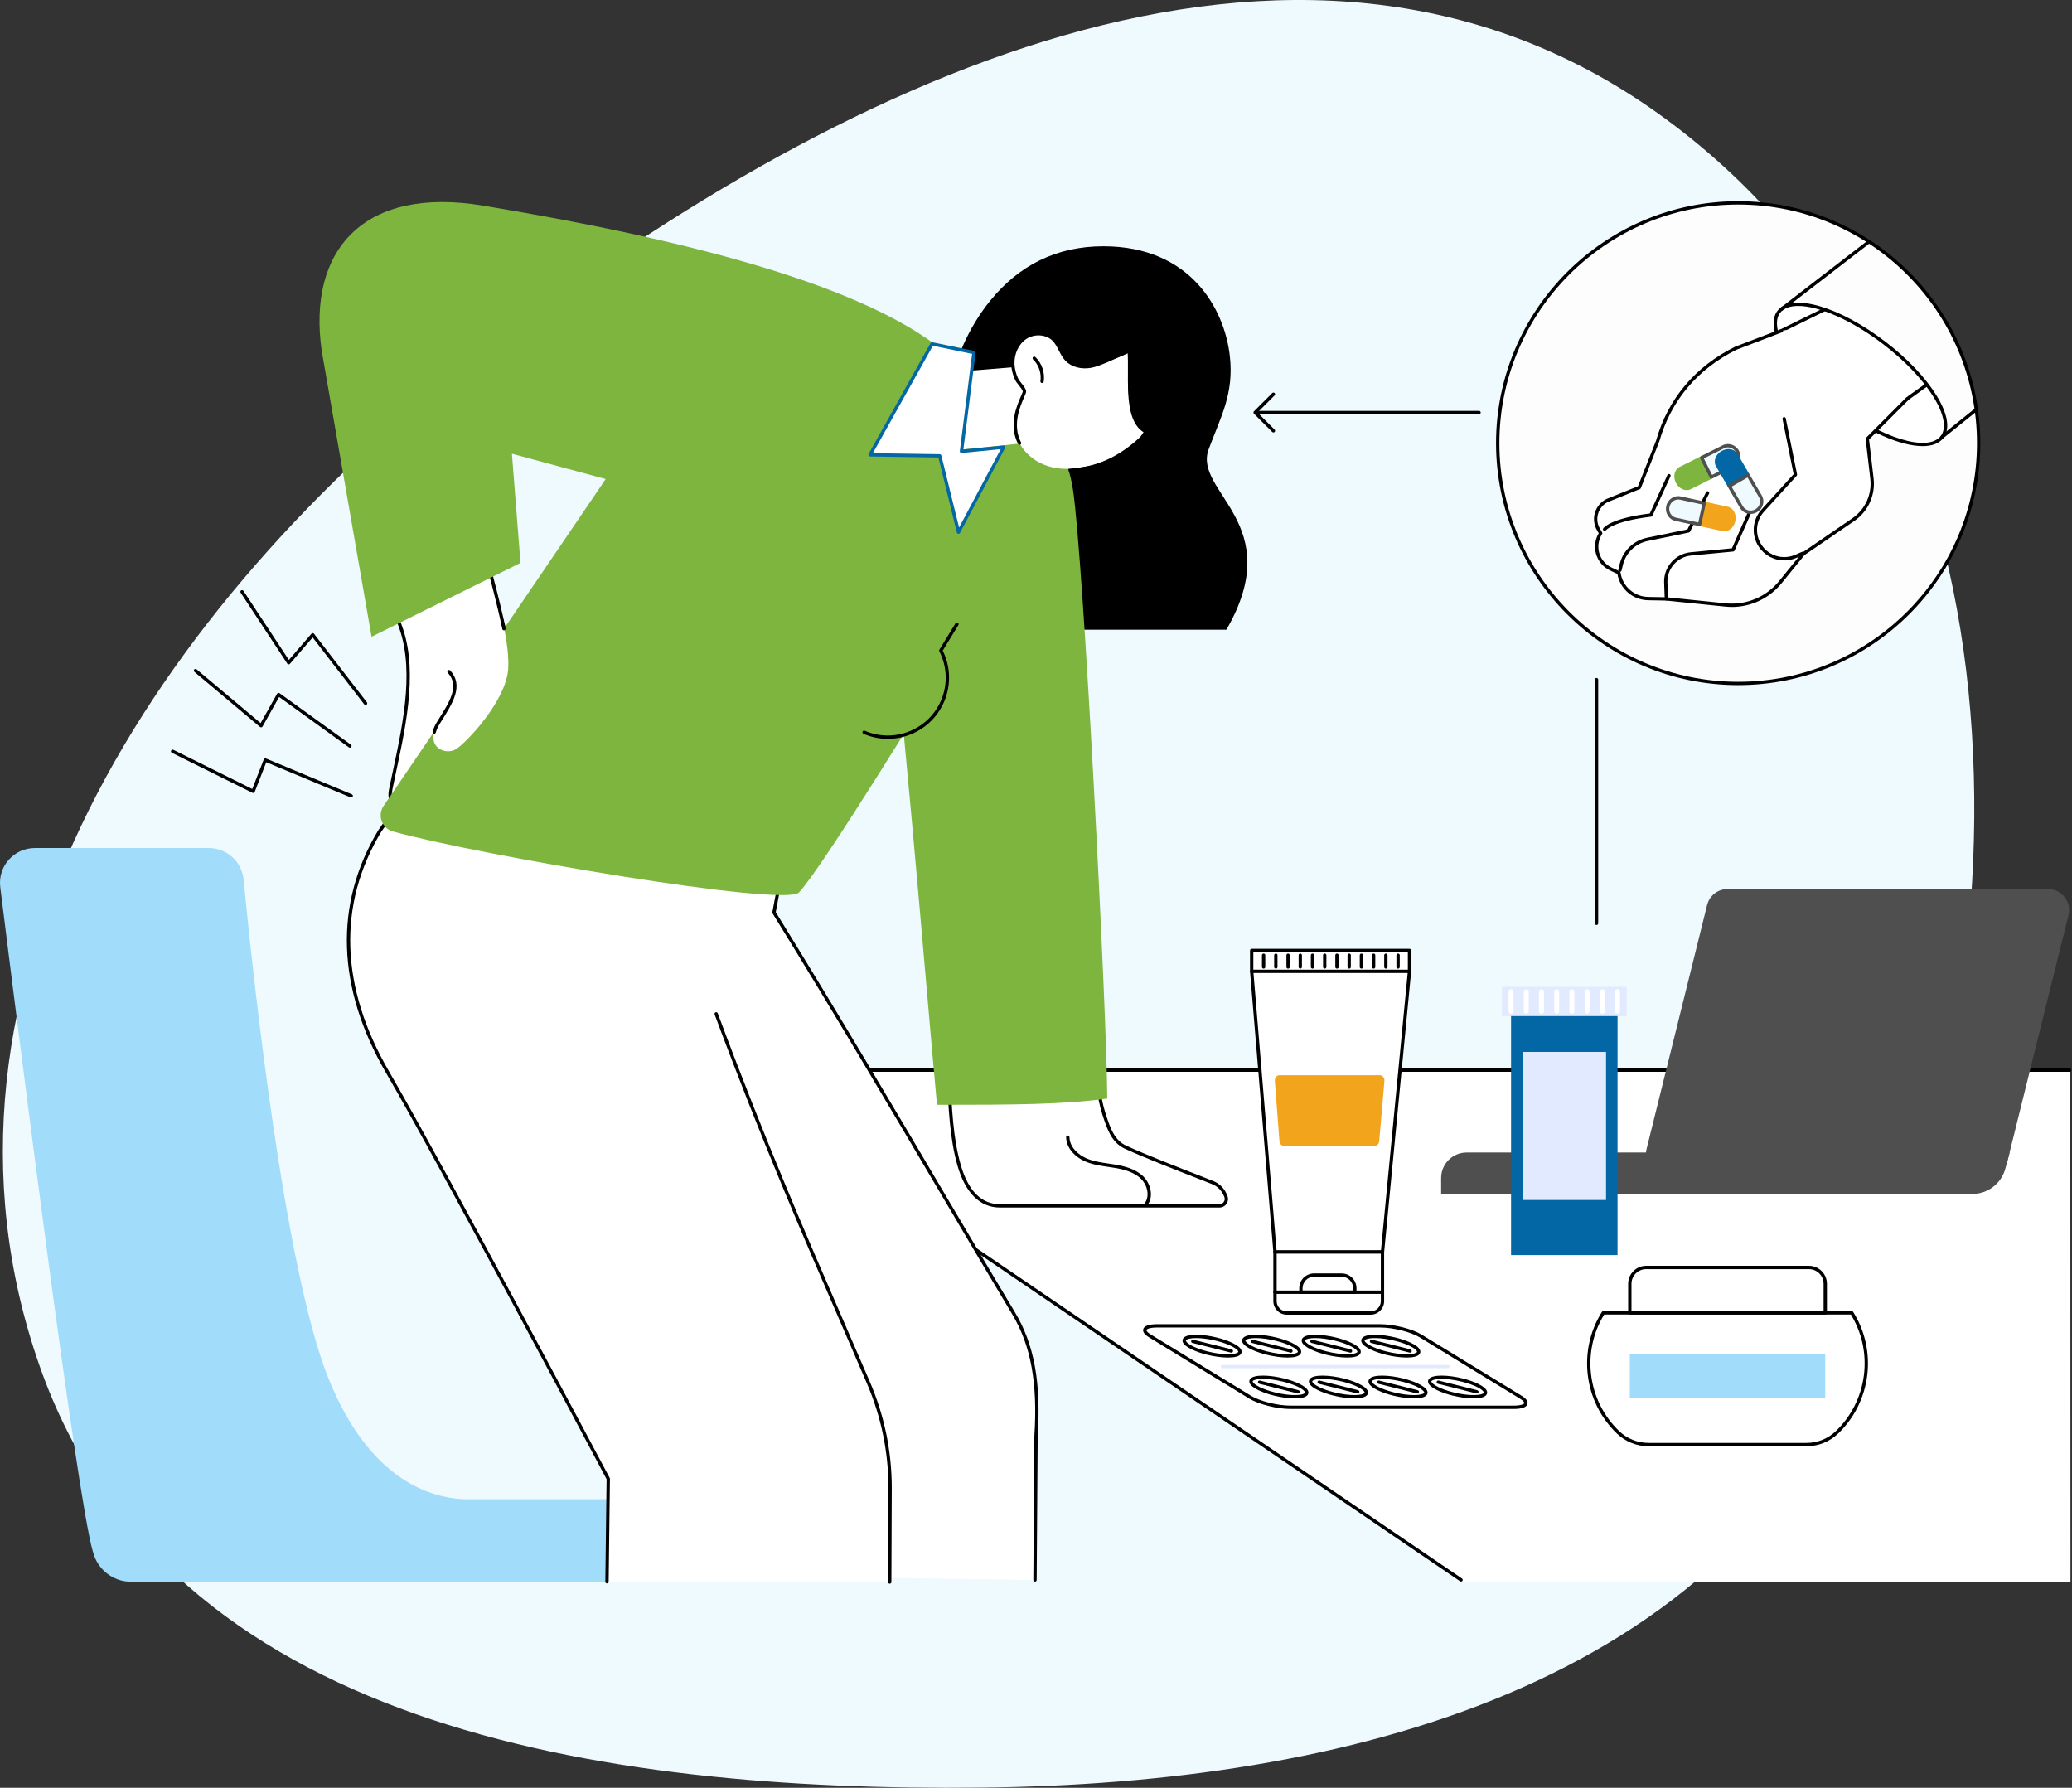 <svg xmlns="http://www.w3.org/2000/svg" width="721" height="622" viewBox="0 0 721 622" fill="none"><rect x="0" y="0" width="721" height="622" fill="#333333" stroke="none"/><path fill-rule="evenodd" clip-rule="evenodd" d="M341.341 621.944C467.701 620.652 601.215 587.263 649.096 468.92C709.199 320.368 706.571 132.087 576.996 39.495C450.837 -50.656 288.973 28.971 166.303 123.925C55.271 209.87 -33.005 342.131 13.84 475.413C58.062 601.233 209.386 623.292 341.341 621.944Z" fill="#EFFAFF"></path><g clip-path="url(#clip0_916_6945)"><path d="M12.14 295.039H72.683C78.931 295.039 84.159 299.775 84.763 305.989C88.036 339.659 98.946 441.684 114.372 479.769C128.829 515.455 150.111 520.925 161.032 521.593H210.733C221.338 521.595 229.918 530.23 229.841 540.827C229.802 546.302 229.728 550.311 229.728 550.311H45.592C39.239 550.311 33.917 545.958 32.411 540.078C32.369 539.971 32.327 539.86 32.295 539.75C26.702 520.746 6.142 357.322 0.094 308.657C-0.805 301.421 4.841 295.039 12.14 295.039Z" fill="#A1DDFB"></path><path d="M514.667 144.102H436.969C436.648 144.102 436.391 143.842 436.391 143.524C436.391 143.206 436.651 142.945 436.969 142.945H514.667C514.988 142.945 515.246 143.206 515.246 143.524C515.246 143.842 514.985 144.102 514.667 144.102Z" fill="black"></path><path d="M443.119 150.457C442.972 150.457 442.822 150.4 442.709 150.289L436.343 143.928C436.235 143.821 436.172 143.674 436.172 143.518C436.172 143.363 436.232 143.216 436.343 143.108L442.709 136.748C442.935 136.522 443.303 136.522 443.529 136.748C443.755 136.974 443.755 137.342 443.529 137.568L437.573 143.518L443.529 149.469C443.755 149.695 443.755 150.063 443.529 150.289C443.416 150.402 443.269 150.46 443.119 150.46V150.457Z" fill="black"></path><path d="M604.84 237.787C651.052 237.787 688.515 200.356 688.515 154.183C688.515 108.009 651.052 70.578 604.84 70.578C558.627 70.578 521.164 108.009 521.164 154.183C521.164 200.356 558.627 237.787 604.84 237.787Z" fill="#FDFDFD"></path><path d="M604.84 238.368C558.383 238.368 520.586 200.603 520.586 154.186C520.586 107.768 558.383 70 604.84 70C651.297 70 689.094 107.765 689.094 154.183C689.094 200.601 651.297 238.366 604.84 238.366V238.368ZM604.84 71.159C559.021 71.159 521.745 108.404 521.745 154.186C521.745 199.967 559.021 237.212 604.84 237.212C650.658 237.212 687.935 199.967 687.935 154.186C687.935 108.404 650.661 71.159 604.84 71.159Z" fill="black"></path><path d="M675.779 152.002C680.393 145.975 671.407 131.348 655.709 119.333C640.011 107.318 623.545 102.465 618.932 108.492C614.318 114.52 623.304 129.146 639.002 141.161C654.7 153.176 671.166 158.03 675.779 152.002Z" fill="white"></path><path d="M669.001 155.21C661.45 155.21 649.977 150.295 638.659 141.632C631.013 135.778 624.697 129.123 620.872 122.894C616.951 116.504 616.107 111.271 618.496 108.154C623.385 101.78 639.899 106.5 656.093 118.901C663.739 124.755 670.055 131.41 673.88 137.639C677.801 144.029 678.645 149.262 676.256 152.379C674.784 154.298 672.255 155.213 669.001 155.213V155.21ZM625.735 106.445C622.873 106.445 620.673 107.22 619.419 108.855C617.371 111.526 618.262 116.42 621.863 122.287C625.614 128.398 631.83 134.94 639.369 140.712C654.787 152.516 670.925 157.431 675.341 151.672C677.389 149.002 676.498 144.108 672.899 138.241C669.148 132.13 662.932 125.588 655.394 119.816C644.357 111.365 632.95 106.442 625.738 106.442L625.735 106.445Z" fill="black"></path><path d="M619.908 108.148C619.734 108.148 619.564 108.072 619.448 107.922C619.253 107.67 619.301 107.305 619.553 107.11L650.048 83.596C650.3 83.402 650.666 83.449 650.86 83.701C651.055 83.954 651.007 84.319 650.755 84.514L620.26 108.028C620.155 108.109 620.031 108.148 619.908 108.148Z" fill="black"></path><path d="M658.837 142.744C658.655 142.744 658.477 142.66 658.366 142.502C658.18 142.242 658.24 141.879 658.5 141.695L670.071 133.437C670.331 133.25 670.693 133.31 670.877 133.571C671.064 133.831 671.004 134.194 670.743 134.378L659.173 142.636C659.071 142.71 658.955 142.744 658.837 142.744Z" fill="black"></path><path d="M619.37 115.903C619.157 115.903 618.949 115.785 618.849 115.58C618.707 115.293 618.825 114.946 619.112 114.804L634.612 107.185C634.901 107.043 635.248 107.164 635.387 107.447C635.529 107.734 635.411 108.081 635.124 108.223L619.625 115.843C619.543 115.882 619.454 115.903 619.37 115.903Z" fill="black"></path><path d="M619.366 115.059L604.1 121.104C590.538 127.783 580.936 138.909 576.825 153.45L570.42 169.622L559.281 174.117C555.514 175.965 554.113 180.62 556.234 184.234L556.989 185.519C554.147 189.885 555.819 195.754 560.537 197.97L563.326 199.281C564.067 204.362 568.383 208.158 573.519 208.252L579.856 208.368L600.36 210.468C607.678 211.217 614.882 208.231 619.519 202.522L627.517 192.676L644.88 180.79C649.535 177.605 652.04 172.101 651.383 166.5L649.764 152.69L663.784 138.628C663.784 138.628 661.931 110.517 619.366 115.059Z" fill="white"></path><path d="M602.613 211.164C601.848 211.164 601.078 211.125 600.305 211.046L579.801 208.946L573.514 208.835C568.173 208.738 563.718 204.908 562.808 199.68L560.296 198.5C557.896 197.373 556.103 195.262 555.378 192.712C554.687 190.281 555.031 187.679 556.319 185.516L555.741 184.53C554.647 182.669 554.379 180.417 554.999 178.351C555.62 176.282 557.092 174.553 559.029 173.601L569.976 169.183L576.279 153.268C580.393 138.746 589.926 127.446 603.849 120.589L619.701 114.522C620 114.409 620.334 114.557 620.447 114.856C620.56 115.156 620.413 115.49 620.113 115.605L604.308 121.651C590.727 128.34 581.402 139.4 577.383 153.612C577.378 153.631 577.372 153.649 577.365 153.667L570.959 169.84C570.901 169.987 570.786 170.105 570.639 170.163L559.499 174.658C557.862 175.462 556.645 176.9 556.106 178.685C555.57 180.469 555.793 182.338 556.737 183.944L557.491 185.229C557.602 185.419 557.596 185.655 557.478 185.839C556.216 187.779 555.856 190.168 556.49 192.394C557.123 194.623 558.69 196.466 560.787 197.452L563.576 198.763C563.752 198.845 563.876 199.01 563.902 199.205C564.606 204.028 568.657 207.592 573.532 207.679L579.869 207.794L600.424 209.9C607.576 210.63 614.546 207.742 619.072 202.167L627.071 192.321C627.105 192.279 627.147 192.239 627.194 192.208L644.557 180.322C649.049 177.247 651.447 171.982 650.813 166.578L649.194 152.768C649.173 152.592 649.233 152.416 649.36 152.293L663.379 138.231C663.606 138.005 663.974 138.005 664.2 138.231C664.426 138.457 664.426 138.822 664.2 139.051L650.377 152.916L651.962 166.447C652.645 172.279 650.059 177.962 645.209 181.282L627.917 193.12L619.971 202.903C615.684 208.181 609.324 211.177 602.613 211.177V211.164Z" fill="black"></path><path d="M620.854 194.981C617.345 194.981 613.959 193.236 611.943 190.119C609.328 186.079 609.764 180.769 613.005 177.211L624.136 164.975L620.267 145.788C620.204 145.475 620.407 145.168 620.722 145.105C621.038 145.044 621.34 145.244 621.403 145.557L625.33 165.033C625.366 165.215 625.314 165.401 625.19 165.538L613.862 177.989C610.976 181.161 610.587 185.89 612.916 189.488C615.436 193.386 620.362 194.879 624.625 193.036L627.009 192.006C627.301 191.877 627.643 192.014 627.771 192.308C627.898 192.603 627.764 192.942 627.469 193.07L625.085 194.101C623.708 194.695 622.27 194.981 620.851 194.981H620.854Z" fill="black"></path><path d="M579.858 208.951C579.548 208.951 579.291 208.706 579.28 208.393L579.07 202.708C578.867 197.294 582.939 192.649 588.335 192.131L602.676 190.762L609.357 175.588C609.486 175.296 609.825 175.162 610.119 175.291C610.411 175.42 610.545 175.762 610.416 176.053L603.598 191.537C603.514 191.729 603.333 191.861 603.122 191.882L588.443 193.285C583.656 193.743 580.045 197.864 580.224 202.666L580.434 208.351C580.447 208.672 580.197 208.94 579.877 208.951C579.869 208.951 579.861 208.951 579.856 208.951H579.858Z" fill="black"></path><path d="M563.696 198.951C563.652 198.951 563.607 198.945 563.562 198.935C563.252 198.861 563.058 198.549 563.134 198.238L563.594 196.309C564.706 191.631 568.475 188.006 573.195 187.073L587.184 184.189L593.671 171.226C593.815 170.94 594.162 170.824 594.449 170.969C594.735 171.11 594.851 171.46 594.709 171.747L588.096 184.96C588.017 185.117 587.867 185.23 587.694 185.267L573.427 188.206C569.145 189.052 565.731 192.338 564.721 196.575L564.261 198.504C564.198 198.769 563.962 198.948 563.699 198.948L563.696 198.951Z" fill="black"></path><path d="M558.368 184.717C558.255 184.717 558.139 184.683 558.039 184.615C557.782 184.433 557.711 184.086 557.884 183.823C557.979 183.681 560.36 180.33 574.091 178.653L580.223 165.254C580.354 164.962 580.699 164.833 580.991 164.967C581.282 165.101 581.408 165.443 581.277 165.735L575.008 179.429C574.924 179.613 574.751 179.739 574.551 179.762C561.272 181.34 558.865 184.444 558.841 184.475C558.728 184.633 558.547 184.717 558.365 184.717H558.368Z" fill="black"></path><path d="M584.441 162.456L591.869 158.742L595.752 166.493L588.324 170.207C586.539 171.101 584.221 170.089 583.148 167.95C582.076 165.81 582.654 163.35 584.439 162.456H584.441Z" fill="#7EB53E"></path><path d="M599.721 155.43C601.506 154.537 603.714 155.328 604.649 157.199C605.585 159.068 604.899 161.307 603.112 162.201L595.51 166.004L592.117 159.233L599.719 155.43H599.721Z" fill="#EFFAFF"></path><path d="M595.511 166.581C595.298 166.581 595.093 166.463 594.993 166.261L591.6 159.49C591.531 159.353 591.521 159.193 591.568 159.048C591.615 158.904 591.721 158.783 591.86 158.714L599.461 154.911C601.53 153.878 604.09 154.785 605.168 156.938C605.688 157.976 605.79 159.145 605.457 160.234C605.12 161.332 604.379 162.213 603.372 162.717L595.771 166.521C595.687 166.563 595.6 166.581 595.513 166.581H595.511ZM592.895 159.49L595.768 165.225L602.855 161.682C603.575 161.322 604.106 160.686 604.35 159.895C604.597 159.093 604.521 158.228 604.135 157.455C603.343 155.873 601.48 155.195 599.982 155.947L592.898 159.49H592.895Z" fill="#4F4F4F"></path><path d="M599.398 184.787L591.281 183.026L593.124 174.539L601.24 176.3C603.191 176.723 604.36 178.965 603.853 181.31C603.343 183.654 601.351 185.21 599.398 184.787Z" fill="#F2A51C"></path><path d="M583.095 180.674C581.144 180.25 579.922 178.25 580.364 176.208C580.808 174.166 582.75 172.851 584.701 173.275L593.009 175.075L591.403 182.474L583.095 180.674Z" fill="#EFFAFF"></path><path d="M591.405 183.055C591.366 183.055 591.323 183.05 591.281 183.042L582.973 181.242C581.872 181.002 580.939 180.332 580.339 179.352C579.745 178.382 579.553 177.22 579.8 176.087C580.31 173.735 582.568 172.218 584.826 172.71L593.134 174.51C593.284 174.542 593.416 174.634 593.5 174.762C593.584 174.891 593.61 175.049 593.579 175.199L591.97 182.598C591.912 182.869 591.67 183.055 591.405 183.055ZM583.22 180.109L590.963 181.788L592.325 175.519L584.582 173.843C582.947 173.488 581.309 174.605 580.933 176.334C580.749 177.175 580.891 178.035 581.328 178.75C581.761 179.457 582.431 179.94 583.22 180.111V180.109Z" fill="#4F4F4F"></path><path d="M604.595 157.877L608.766 165.052L601.286 169.392L597.114 162.216C596.11 160.492 596.972 158.121 599.038 156.923C601.104 155.724 603.591 156.15 604.595 157.877Z" fill="#0367A5"></path><path d="M612.566 172.675C613.57 174.399 612.916 176.649 611.105 177.7C609.296 178.751 607.015 178.202 606.013 176.478L601.742 169.131L608.295 165.328L612.566 172.675Z" fill="#EFFAFF"></path><path d="M609.146 178.811C607.682 178.811 606.278 178.083 605.513 176.769L601.242 169.423C601.166 169.289 601.145 169.131 601.182 168.984C601.221 168.836 601.318 168.708 601.45 168.631L608.002 164.828C608.281 164.668 608.633 164.762 608.794 165.038L613.062 172.385C613.627 173.357 613.764 174.501 613.443 175.602C613.125 176.695 612.397 177.618 611.393 178.201C610.681 178.614 609.903 178.811 609.141 178.811H609.146ZM602.535 169.341L606.515 176.185C607.356 177.631 609.285 178.086 610.815 177.197C611.561 176.764 612.1 176.083 612.334 175.276C612.565 174.48 612.468 173.66 612.066 172.963L608.087 166.119L602.535 169.341Z" fill="#4F4F4F"></path><path d="M675.798 152.605C675.627 152.605 675.462 152.532 675.346 152.39C675.146 152.14 675.186 151.775 675.435 151.575L687.332 142.018C687.581 141.818 687.944 141.858 688.146 142.107C688.346 142.357 688.307 142.722 688.057 142.922L676.161 152.479C676.053 152.566 675.927 152.608 675.798 152.608V152.605Z" fill="black"></path><path d="M509.485 550.401L247.75 372.32H720.413L720.468 550.401H509.485Z" fill="white"></path><path d="M508.406 550.251C508.293 550.251 508.18 550.219 508.08 550.151L247.418 372.799C247.208 372.657 247.116 372.391 247.189 372.15C247.265 371.908 247.489 371.742 247.744 371.742H720.162C720.483 371.742 720.74 372.002 720.74 372.32C720.74 372.638 720.48 372.899 720.162 372.899H249.626L508.732 549.192C508.998 549.37 509.066 549.731 508.885 549.996C508.772 550.162 508.59 550.248 508.406 550.248V550.251Z" fill="black"></path><path d="M691.587 408.869H580.068C575.306 408.869 571.807 404.403 572.953 399.788L594.031 314.872C594.84 311.604 597.776 309.312 601.146 309.312H712.664C717.427 309.312 720.925 313.778 719.779 318.394L698.702 403.31C697.892 406.577 694.956 408.869 691.587 408.869Z" fill="#4F4F4F"></path><path d="M686.317 415.393H501.477V409.832C501.477 404.94 505.445 400.977 510.342 400.977H699.315L697.798 406.607C696.4 411.79 691.695 415.393 686.32 415.393H686.317Z" fill="#4F4F4F"></path><path d="M644.372 456.758H557.905C549.52 470.092 551.683 487.489 563.08 498.363C565.927 501.078 569.706 502.592 573.641 502.592H628.638C632.57 502.592 636.353 501.078 639.199 498.363C650.596 487.489 652.759 470.094 644.374 456.758H644.372Z" fill="white"></path><path d="M628.632 503.173H573.635C569.535 503.173 565.642 501.614 562.674 498.784C551.13 487.768 548.915 469.968 557.404 456.461C557.507 456.29 557.696 456.18 557.901 456.18H644.368C644.563 456.18 644.741 456.277 644.849 456.437C653.352 469.96 651.139 487.765 639.592 498.784C636.625 501.614 632.732 503.173 628.632 503.173ZM558.222 457.339C550.216 470.352 552.4 487.379 563.473 497.948C566.223 500.574 569.832 502.019 573.635 502.019H628.632C632.433 502.019 636.041 500.574 638.793 497.948C649.867 487.382 652.054 470.352 644.045 457.339H558.225H558.222Z" fill="black"></path><path d="M572.823 440.969H629.45C632.591 440.969 635.143 443.518 635.143 446.662V456.76H567.133V446.662C567.133 443.521 569.682 440.969 572.826 440.969H572.823Z" fill="white"></path><path d="M635.143 457.339H567.133C566.812 457.339 566.555 457.078 566.555 456.76V446.662C566.555 443.206 569.367 440.391 572.826 440.391H629.453C632.912 440.391 635.724 443.203 635.724 446.662V456.76C635.724 457.081 635.464 457.339 635.146 457.339H635.143ZM567.711 456.18H634.562V446.662C634.562 443.842 632.268 441.55 629.45 441.55H572.823C570.006 441.55 567.711 443.844 567.711 446.662V456.18Z" fill="black"></path><path d="M635.135 471.227H567.125V486.253H635.135V471.227Z" fill="#A1DDFB"></path><path d="M435.547 330.688H490.465V337.955L481.06 435.598H443.661L435.547 337.955V330.688Z" fill="white"></path><path d="M490.468 338.532H435.547C435.226 338.532 434.969 338.271 434.969 337.953C434.969 337.635 435.229 337.375 435.547 337.375H490.468C490.788 337.375 491.046 337.635 491.046 337.953C491.046 338.271 490.786 338.532 490.468 338.532Z" fill="black"></path><path d="M439.703 337.009C439.383 337.009 439.125 336.749 439.125 336.431V332.344C439.125 332.023 439.385 331.766 439.703 331.766C440.021 331.766 440.281 332.026 440.281 332.344V336.431C440.281 336.752 440.021 337.009 439.703 337.009Z" fill="black"></path><path d="M443.953 337.009C443.633 337.009 443.375 336.749 443.375 336.431V332.344C443.375 332.023 443.635 331.766 443.953 331.766C444.271 331.766 444.532 332.026 444.532 332.344V336.431C444.532 336.752 444.271 337.009 443.953 337.009Z" fill="black"></path><path d="M448.211 337.009C447.89 337.009 447.633 336.749 447.633 336.431V332.344C447.633 332.023 447.893 331.766 448.211 331.766C448.529 331.766 448.789 332.026 448.789 332.344V336.431C448.789 336.752 448.529 337.009 448.211 337.009Z" fill="black"></path><path d="M452.461 337.009C452.14 337.009 451.883 336.749 451.883 336.431V332.344C451.883 332.023 452.143 331.766 452.461 331.766C452.779 331.766 453.039 332.026 453.039 332.344V336.431C453.039 336.752 452.779 337.009 452.461 337.009Z" fill="black"></path><path d="M456.719 337.009C456.398 337.009 456.141 336.749 456.141 336.431V332.344C456.141 332.023 456.401 331.766 456.719 331.766C457.037 331.766 457.297 332.026 457.297 332.344V336.431C457.297 336.752 457.037 337.009 456.719 337.009Z" fill="black"></path><path d="M460.969 337.009C460.648 337.009 460.391 336.749 460.391 336.431V332.344C460.391 332.023 460.651 331.766 460.969 331.766C461.287 331.766 461.547 332.026 461.547 332.344V336.431C461.547 336.752 461.287 337.009 460.969 337.009Z" fill="black"></path><path d="M465.227 337.009C464.906 337.009 464.648 336.749 464.648 336.431V332.344C464.648 332.023 464.909 331.766 465.227 331.766C465.545 331.766 465.805 332.026 465.805 332.344V336.431C465.805 336.752 465.545 337.009 465.227 337.009Z" fill="black"></path><path d="M469.477 337.009C469.156 337.009 468.898 336.749 468.898 336.431V332.344C468.898 332.023 469.159 331.766 469.477 331.766C469.795 331.766 470.055 332.026 470.055 332.344V336.431C470.055 336.752 469.795 337.009 469.477 337.009Z" fill="black"></path><path d="M473.734 337.009C473.414 337.009 473.156 336.749 473.156 336.431V332.344C473.156 332.023 473.416 331.766 473.734 331.766C474.053 331.766 474.313 332.026 474.313 332.344V336.431C474.313 336.752 474.053 337.009 473.734 337.009Z" fill="black"></path><path d="M477.985 337.009C477.664 337.009 477.406 336.749 477.406 336.431V332.344C477.406 332.023 477.666 331.766 477.985 331.766C478.303 331.766 478.563 332.026 478.563 332.344V336.431C478.563 336.752 478.303 337.009 477.985 337.009Z" fill="black"></path><path d="M482.242 337.009C481.922 337.009 481.664 336.749 481.664 336.431V332.344C481.664 332.023 481.924 331.766 482.242 331.766C482.56 331.766 482.821 332.026 482.821 332.344V336.431C482.821 336.752 482.56 337.009 482.242 337.009Z" fill="black"></path><path d="M486.492 337.009C486.172 337.009 485.914 336.749 485.914 336.431V332.344C485.914 332.023 486.174 331.766 486.492 331.766C486.81 331.766 487.071 332.026 487.071 332.344V336.431C487.071 336.752 486.81 337.009 486.492 337.009Z" fill="black"></path><path d="M481.066 436.176H443.666C443.364 436.176 443.114 435.945 443.09 435.646L434.977 338.003V330.688C434.977 330.367 435.234 330.109 435.552 330.109H490.473C490.794 330.109 491.051 330.37 491.051 330.688V337.955L481.644 435.656C481.615 435.953 481.365 436.179 481.068 436.179L481.066 436.176ZM444.2 435.017H480.54L489.895 337.897V331.263H436.13V337.953L444.2 435.017Z" fill="black"></path><path d="M443.664 435.594V452.686C443.664 454.976 445.517 456.829 447.806 456.829H476.924C479.211 456.829 481.066 454.973 481.066 452.686V435.594H443.667H443.664Z" fill="white"></path><path d="M476.924 457.41H447.807C445.204 457.41 443.086 455.291 443.086 452.686V435.594C443.086 435.273 443.346 435.016 443.664 435.016H481.064C481.385 435.016 481.642 435.276 481.642 435.594V452.686C481.642 455.291 479.524 457.41 476.922 457.41H476.924ZM444.245 436.175V452.686C444.245 454.653 445.843 456.251 447.807 456.251H476.924C478.888 456.251 480.486 454.653 480.486 452.686V436.175H444.245Z" fill="black"></path><path d="M481.064 450.164H443.664C443.344 450.164 443.086 449.904 443.086 449.586C443.086 449.268 443.346 449.008 443.664 449.008H481.064C481.385 449.008 481.642 449.268 481.642 449.586C481.642 449.904 481.382 450.164 481.064 450.164Z" fill="black"></path><path d="M471.436 450.159H452.68C452.359 450.159 452.102 449.899 452.102 449.581V448.185C452.102 445.352 454.407 443.047 457.24 443.047H466.879C469.712 443.047 472.017 445.352 472.017 448.185V449.581C472.017 449.902 471.757 450.159 471.439 450.159H471.436ZM453.258 449.003H470.855V448.185C470.855 445.991 469.071 444.206 466.876 444.206H457.237C455.043 444.206 453.258 445.991 453.258 448.185V449.003Z" fill="black"></path><path d="M478.361 398.69H446.783C445.966 398.69 445.282 397.965 445.209 397.019L443.608 376.089C443.526 375.016 444.254 374.094 445.182 374.094H480.169C481.105 374.094 481.835 375.029 481.741 376.11L479.933 397.04C479.851 397.976 479.173 398.69 478.361 398.69Z" fill="#F2A51C"></path><path d="M525.809 436.672H562.859V352.145H525.809V436.672Z" fill="#0367A5"></path><path d="M529.792 417.5H558.859V365.978H529.792V417.5Z" fill="#E2EAFF"></path><path d="M522.62 353.523H566.047V343.32H522.62V353.523Z" fill="#E2EAFF"></path><path d="M562.854 352.701C562.376 352.701 561.984 352.312 561.984 351.831V345.018C561.984 344.537 562.373 344.148 562.854 344.148C563.335 344.148 563.724 344.537 563.724 345.018V351.831C563.724 352.312 563.335 352.701 562.854 352.701Z" fill="white"></path><path d="M557.565 352.701C557.087 352.701 556.695 352.312 556.695 351.831V345.018C556.695 344.537 557.084 344.148 557.565 344.148C558.046 344.148 558.435 344.537 558.435 345.018V351.831C558.435 352.312 558.046 352.701 557.565 352.701Z" fill="white"></path><path d="M552.268 352.701C551.79 352.701 551.398 352.312 551.398 351.831V345.018C551.398 344.537 551.787 344.148 552.268 344.148C552.749 344.148 553.138 344.537 553.138 345.018V351.831C553.138 352.312 552.749 352.701 552.268 352.701Z" fill="white"></path><path d="M546.972 352.701C546.493 352.701 546.102 352.312 546.102 351.831V345.018C546.102 344.537 546.491 344.148 546.972 344.148C547.453 344.148 547.842 344.537 547.842 345.018V351.831C547.842 352.312 547.453 352.701 546.972 352.701Z" fill="white"></path><path d="M536.393 352.701C535.915 352.701 535.523 352.312 535.523 351.831V345.018C535.523 344.537 535.912 344.148 536.393 344.148C536.874 344.148 537.263 344.537 537.263 345.018V351.831C537.263 352.312 536.874 352.701 536.393 352.701Z" fill="white"></path><path d="M541.683 352.701C541.204 352.701 540.812 352.312 540.812 351.831V345.018C540.812 344.537 541.202 344.148 541.683 344.148C542.164 344.148 542.552 344.537 542.552 345.018V351.831C542.552 352.312 542.164 352.701 541.683 352.701Z" fill="white"></path><path d="M531.097 352.701C530.618 352.701 530.227 352.312 530.227 351.831V345.018C530.227 344.537 530.616 344.148 531.097 344.148C531.578 344.148 531.967 344.537 531.967 345.018V351.831C531.967 352.312 531.578 352.701 531.097 352.701Z" fill="white"></path><path d="M525.8 352.701C525.321 352.701 524.93 352.312 524.93 351.831V345.018C524.93 344.537 525.319 344.148 525.8 344.148C526.281 344.148 526.67 344.537 526.67 345.018V351.831C526.67 352.312 526.281 352.701 525.8 352.701Z" fill="white"></path><path d="M494.34 464.808L529.188 486.107C532.368 488.052 531.249 489.626 526.686 489.626H449.029C444.466 489.626 438.19 488.049 435.009 486.107L400.162 464.808C396.981 462.863 398.101 461.289 402.664 461.289H480.32C484.883 461.289 491.16 462.866 494.34 464.808Z" fill="white"></path><path d="M526.683 490.207H449.026C444.382 490.207 437.955 488.591 434.704 486.601L399.856 465.303C398.245 464.317 397.559 463.35 397.819 462.427C398.135 461.305 399.809 460.711 402.658 460.711H480.315C484.959 460.711 491.386 462.327 494.64 464.317L529.487 485.618C531.098 486.603 531.784 487.571 531.524 488.493C531.209 489.616 529.535 490.21 526.685 490.21L526.683 490.207ZM402.658 461.867C400.106 461.867 399.031 462.39 398.934 462.74C398.881 462.929 399.131 463.502 400.458 464.314L435.306 485.613C438.405 487.508 444.56 489.048 449.026 489.048H526.683C529.235 489.048 530.31 488.527 530.407 488.175C530.46 487.986 530.21 487.413 528.883 486.601L494.035 465.303C490.936 463.408 484.78 461.867 480.315 461.867H402.658Z" fill="black"></path><path d="M503.912 476.039H425.43C425.109 476.039 424.852 475.779 424.852 475.461C424.852 475.143 425.112 474.883 425.43 474.883H503.912C504.232 474.883 504.49 475.143 504.49 475.461C504.49 475.779 504.23 476.039 503.912 476.039Z" fill="#E2EAFF"></path><path d="M508.913 480.165C503.635 478.841 498.596 478.841 497.652 480.165C496.711 481.49 500.226 483.638 505.503 484.962C510.781 486.287 515.82 486.287 516.764 484.962C517.705 483.638 514.19 481.49 508.913 480.165Z" fill="white"></path><path d="M512.749 486.531C510.518 486.531 507.813 486.142 505.361 485.527C501.939 484.668 497.702 483.009 497.018 481.156C496.847 480.691 496.905 480.221 497.179 479.832C498.435 478.065 504.233 478.394 509.051 479.606C512.473 480.465 516.71 482.124 517.394 483.977C517.565 484.442 517.507 484.912 517.233 485.301C516.616 486.169 514.902 486.531 512.749 486.531ZM501.678 479.755C499.731 479.755 498.438 480.06 498.125 480.502C498.085 480.557 498.057 480.618 498.106 480.754C498.453 481.693 501.213 483.291 505.645 484.402C511.325 485.827 515.675 485.496 516.29 484.629C516.329 484.573 516.358 484.513 516.308 484.376C515.961 483.438 513.201 481.84 508.77 480.728C505.994 480.031 503.539 479.755 501.678 479.755Z" fill="black"></path><path d="M513.915 484.832C513.868 484.832 513.821 484.827 513.773 484.814L500.352 481.444C500.042 481.365 499.853 481.052 499.932 480.742C500.011 480.432 500.326 480.245 500.634 480.322L514.054 483.691C514.365 483.77 514.554 484.083 514.475 484.393C514.409 484.656 514.173 484.832 513.915 484.832Z" fill="black"></path><path d="M488.186 480.165C482.908 478.841 477.869 478.841 476.926 480.165C475.985 481.49 479.499 483.638 484.777 484.962C490.055 486.287 495.093 486.287 496.037 484.962C496.978 483.638 493.464 481.49 488.186 480.165Z" fill="white"></path><path d="M492.024 486.532C489.792 486.532 487.087 486.143 484.635 485.528C481.213 484.669 476.976 483.01 476.292 481.157C476.122 480.692 476.177 480.222 476.453 479.833C477.709 478.064 483.507 478.395 488.325 479.607C491.748 480.466 495.985 482.125 496.668 483.978C496.839 484.443 496.784 484.913 496.508 485.302C495.89 486.17 494.179 486.532 492.024 486.532ZM480.953 479.756C479.005 479.756 477.714 480.061 477.399 480.503C477.36 480.558 477.331 480.619 477.381 480.755C477.728 481.694 480.487 483.292 484.919 484.403C490.599 485.831 494.949 485.497 495.564 484.63C495.603 484.574 495.632 484.514 495.582 484.377C495.235 483.439 492.476 481.841 488.044 480.729C485.268 480.032 482.811 479.756 480.953 479.756Z" fill="black"></path><path d="M493.196 484.832C493.149 484.832 493.102 484.827 493.054 484.814L479.634 481.444C479.324 481.365 479.134 481.052 479.213 480.742C479.289 480.432 479.61 480.245 479.915 480.322L493.336 483.691C493.646 483.77 493.835 484.083 493.756 484.393C493.691 484.656 493.454 484.832 493.196 484.832Z" fill="black"></path><path d="M467.452 480.165C462.174 478.841 457.135 478.841 456.191 480.165C455.25 481.49 458.765 483.638 464.043 484.962C469.32 486.287 474.359 486.287 475.303 484.962C476.244 483.638 472.729 481.49 467.452 480.165Z" fill="white"></path><path d="M471.288 486.532C469.057 486.532 466.352 486.143 463.9 485.527C460.478 484.668 456.241 483.009 455.557 481.156C455.387 480.691 455.444 480.221 455.718 479.832C456.974 478.063 462.772 478.397 467.59 479.606C471.012 480.465 475.249 482.124 475.933 483.977C476.104 484.442 476.046 484.912 475.772 485.301C475.155 486.169 473.441 486.532 471.288 486.532ZM460.218 479.755C458.27 479.755 456.979 480.06 456.664 480.502C456.624 480.557 456.596 480.618 456.646 480.754C456.992 481.693 459.752 483.291 464.184 484.403C469.864 485.827 474.214 485.496 474.829 484.629C474.868 484.573 474.897 484.513 474.847 484.376C474.5 483.438 471.741 481.84 467.309 480.728C464.533 480.031 462.076 479.755 460.218 479.755Z" fill="black"></path><path d="M472.454 484.832C472.407 484.832 472.36 484.827 472.312 484.814L458.892 481.444C458.581 481.365 458.392 481.052 458.471 480.742C458.547 480.432 458.868 480.245 459.173 480.322L472.593 483.691C472.904 483.77 473.093 484.083 473.014 484.393C472.948 484.656 472.712 484.832 472.454 484.832Z" fill="black"></path><path d="M446.725 480.165C441.447 478.841 436.408 478.841 435.465 480.165C434.524 481.49 438.038 483.638 443.316 484.962C448.594 486.287 453.633 486.287 454.576 484.962C455.517 483.638 452.003 481.49 446.725 480.165Z" fill="white"></path><path d="M450.562 486.532C448.33 486.532 445.626 486.143 443.173 485.527C439.751 484.668 435.514 483.009 434.831 481.156C434.66 480.691 434.718 480.221 434.991 479.832C436.248 478.063 442.046 478.397 446.864 479.606C450.286 480.465 454.523 482.124 455.206 483.977C455.377 484.442 455.322 484.912 455.046 485.301C454.428 486.169 452.717 486.532 450.562 486.532ZM439.491 479.755C437.543 479.755 436.25 480.06 435.935 480.502C435.895 480.557 435.866 480.618 435.916 480.754C436.263 481.693 439.023 483.291 443.455 484.403C449.135 485.83 453.485 485.496 454.1 484.629C454.139 484.573 454.168 484.513 454.118 484.376C453.771 483.438 451.011 481.84 446.58 480.728C443.804 480.031 441.347 479.755 439.488 479.755H439.491Z" fill="black"></path><path d="M451.728 484.832C451.68 484.832 451.633 484.827 451.586 484.814L438.165 481.444C437.855 481.365 437.666 481.052 437.744 480.742C437.821 480.432 438.141 480.245 438.446 480.322L451.867 483.691C452.177 483.77 452.366 484.083 452.287 484.393C452.222 484.656 451.985 484.832 451.728 484.832Z" fill="black"></path><path d="M485.663 465.954C480.385 464.63 475.346 464.63 474.402 465.954C473.461 467.279 476.976 469.427 482.253 470.751C487.531 472.076 492.57 472.076 493.514 470.751C494.455 469.427 490.94 467.279 485.663 465.954Z" fill="white"></path><path d="M489.5 472.322C487.269 472.322 484.564 471.933 482.112 471.317C478.689 470.458 474.452 468.797 473.769 466.946C473.598 466.481 473.653 466.011 473.929 465.622C475.186 463.853 480.984 464.184 485.802 465.396C489.224 466.255 493.461 467.914 494.144 469.767C494.315 470.232 494.26 470.702 493.984 471.091C493.366 471.959 491.655 472.322 489.5 472.322ZM478.429 465.545C476.482 465.545 475.191 465.85 474.876 466.292C474.836 466.347 474.807 466.408 474.857 466.544C475.204 467.483 477.964 469.081 482.395 470.193C488.078 471.62 492.426 471.286 493.041 470.419C493.08 470.363 493.109 470.303 493.059 470.166C492.712 469.228 489.952 467.63 485.521 466.518C482.745 465.821 480.287 465.545 478.429 465.545Z" fill="black"></path><path d="M490.668 470.622C490.62 470.622 490.573 470.617 490.526 470.604L477.102 467.234C476.792 467.155 476.603 466.842 476.682 466.532C476.761 466.222 477.076 466.033 477.384 466.112L490.807 469.481C491.117 469.56 491.306 469.873 491.228 470.183C491.162 470.446 490.925 470.622 490.668 470.622Z" fill="black"></path><path d="M464.936 465.954C459.658 464.63 454.619 464.63 453.676 465.954C452.735 467.279 456.249 469.427 461.527 470.751C466.805 472.076 471.843 472.076 472.787 470.751C473.728 469.427 470.214 467.279 464.936 465.954Z" fill="white"></path><path d="M468.773 472.32C466.541 472.32 463.837 471.931 461.384 471.316C457.962 470.456 453.725 468.795 453.042 466.944C452.871 466.479 452.929 466.009 453.202 465.62C454.458 463.853 460.257 464.185 465.075 465.394C468.497 466.253 472.734 467.912 473.417 469.765C473.588 470.23 473.53 470.7 473.257 471.089C472.639 471.957 470.925 472.32 468.773 472.32ZM457.702 465.544C455.754 465.544 454.464 465.848 454.148 466.29C454.109 466.345 454.08 466.406 454.13 466.542C454.477 467.481 457.237 469.079 461.668 470.191C467.348 471.615 471.698 471.284 472.313 470.417C472.353 470.361 472.382 470.301 472.332 470.164C471.985 469.226 469.225 467.628 464.793 466.516C462.018 465.82 459.56 465.544 457.702 465.544Z" fill="black"></path><path d="M469.939 470.622C469.891 470.622 469.844 470.617 469.797 470.604L456.376 467.234C456.066 467.155 455.877 466.842 455.955 466.532C456.034 466.222 456.35 466.033 456.657 466.112L470.078 469.481C470.388 469.56 470.577 469.873 470.498 470.183C470.433 470.446 470.196 470.622 469.939 470.622Z" fill="black"></path><path d="M444.209 465.954C438.932 464.63 433.893 464.63 432.949 465.954C432.008 467.279 435.522 469.427 440.8 470.751C446.078 472.076 451.117 472.076 452.06 470.751C453.001 469.427 449.487 467.279 444.209 465.954Z" fill="white"></path><path d="M448.046 472.32C445.815 472.32 443.11 471.931 440.658 471.316C437.236 470.456 432.999 468.795 432.315 466.944C432.144 466.479 432.202 466.009 432.476 465.62C433.732 463.853 439.53 464.185 444.348 465.394C447.77 466.253 452.007 467.912 452.691 469.765C452.862 470.23 452.806 470.7 452.53 471.089C451.913 471.957 450.202 472.32 448.046 472.32ZM436.975 465.544C435.028 465.544 433.735 465.848 433.419 466.29C433.38 466.345 433.351 466.406 433.401 466.542C433.748 467.481 436.508 469.079 440.939 470.191C446.622 471.618 450.969 471.284 451.584 470.417C451.624 470.361 451.652 470.301 451.602 470.164C451.256 469.226 448.496 467.628 444.064 466.516C441.289 465.82 438.831 465.544 436.973 465.544H436.975Z" fill="black"></path><path d="M449.212 470.622C449.165 470.622 449.117 470.617 449.07 470.604L435.649 467.234C435.339 467.155 435.15 466.842 435.229 466.532C435.308 466.222 435.623 466.033 435.931 466.112L449.351 469.481C449.661 469.56 449.851 469.873 449.772 470.183C449.706 470.446 449.47 470.622 449.212 470.622Z" fill="black"></path><path d="M423.475 465.954C418.197 464.63 413.158 464.63 412.215 465.954C411.274 467.279 414.788 469.427 420.066 470.751C425.344 472.076 430.382 472.076 431.326 470.751C432.267 469.427 428.753 467.279 423.475 465.954Z" fill="white"></path><path d="M427.313 472.322C425.081 472.322 422.376 471.933 419.924 471.317C416.502 470.458 412.265 468.797 411.582 466.946C411.411 466.481 411.466 466.011 411.742 465.622C412.998 463.853 418.794 464.184 423.614 465.396C427.037 466.255 431.274 467.914 431.957 469.767C432.128 470.232 432.07 470.702 431.797 471.091C431.179 471.959 429.465 472.322 427.313 472.322ZM416.242 465.545C414.294 465.545 413.003 465.85 412.688 466.292C412.649 466.347 412.62 466.408 412.67 466.544C413.017 467.483 415.776 469.081 420.208 470.193C425.891 471.62 430.238 471.286 430.853 470.419C430.892 470.363 430.921 470.303 430.871 470.166C430.525 469.228 427.765 467.63 423.333 466.518C420.558 465.821 418.1 465.545 416.242 465.545Z" fill="black"></path><path d="M428.485 470.622C428.438 470.622 428.391 470.617 428.344 470.604L414.923 467.234C414.613 467.155 414.423 466.842 414.502 466.532C414.581 466.222 414.897 466.033 415.204 466.112L428.625 469.481C428.935 469.56 429.124 469.873 429.045 470.183C428.98 470.446 428.743 470.622 428.485 470.622Z" fill="black"></path><path d="M555.555 321.822C555.234 321.822 554.977 321.561 554.977 321.243V236.453C554.977 236.133 555.237 235.875 555.555 235.875C555.873 235.875 556.133 236.135 556.133 236.453V321.243C556.133 321.564 555.873 321.822 555.555 321.822Z" fill="black"></path><path d="M360.151 549.687L360.509 499.695C361.736 480.878 359.129 467.586 352.613 456.762C333.318 424.719 301.406 369.365 269.324 317.475L270.817 309.532L150.851 290.852L149.542 293.025C133.159 320.224 135.156 354.212 154.622 379.455L261.533 518.094L260.808 548.315L360.151 549.69V549.687Z" fill="white"></path><path d="M360.152 550.267H360.147C359.826 550.267 359.569 550.004 359.571 549.683L359.929 499.691C361.135 481.176 358.725 468.037 352.115 457.063C345.554 446.169 337.677 432.816 328.553 417.356C311.379 388.251 290.005 352.027 268.831 317.781C268.754 317.657 268.728 317.51 268.754 317.368L270.137 310.014L151.143 291.484L150.034 293.324C133.756 320.349 135.736 354.019 155.078 379.102L261.989 517.74C262.07 517.845 262.112 517.974 262.11 518.108L261.387 548.33C261.379 548.65 261.09 548.913 260.796 548.895C260.475 548.887 260.223 548.622 260.23 548.303L260.951 518.287L154.166 379.812C134.529 354.347 132.521 320.165 149.048 292.727L150.357 290.553C150.478 290.351 150.707 290.246 150.944 290.28L270.912 308.96C271.067 308.984 271.204 309.07 271.296 309.199C271.388 309.328 271.422 309.486 271.393 309.641L269.942 317.363C291.085 351.564 312.415 387.71 329.56 416.767C338.681 432.225 346.561 445.574 353.116 456.464C359.855 467.656 362.315 481 361.093 499.733L360.736 549.691C360.736 550.009 360.476 550.267 360.158 550.267H360.152Z" fill="black"></path><path d="M309.599 550.422L309.73 517.688C309.73 505.124 307.167 492.692 302.192 481.08C287.846 447.601 261.961 382.501 241.507 327.522L247.266 304.695L138.355 280.219L132.136 289.145C114.757 319.109 120.537 348.447 136.507 375.875C155.658 408.764 211.669 514.495 211.669 514.495L211.225 550.32L309.604 550.425L309.599 550.422Z" fill="white"></path><path d="M211.218 550.9H211.211C210.89 550.894 210.635 550.634 210.638 550.313L211.079 514.635C208.771 510.291 152.986 405.322 134.358 373.332C117.119 343.723 116.175 314.51 131.633 288.847L137.872 279.889C138.007 279.697 138.246 279.602 138.474 279.655L247.385 304.131C247.698 304.202 247.893 304.512 247.824 304.822C247.753 305.135 247.448 305.329 247.133 305.261L138.603 280.869L132.605 289.475C117.4 314.721 118.346 343.526 135.362 372.746C154.3 405.27 211.597 513.135 212.173 514.22C212.217 514.307 212.241 514.401 212.241 514.499L211.797 550.324C211.791 550.642 211.534 550.897 211.218 550.897V550.9Z" fill="black"></path><path d="M309.595 551.002C309.275 551.002 309.017 550.739 309.02 550.421L309.151 517.686C309.151 505.149 306.631 492.908 301.66 481.306C298.837 474.722 295.886 467.93 292.76 460.739C279.797 430.92 265.104 397.124 248.669 352.945C248.558 352.646 248.711 352.312 249.01 352.201C249.31 352.088 249.644 352.241 249.754 352.543C266.179 396.69 280.867 430.473 293.822 460.279C296.95 467.47 299.902 474.262 302.725 480.852C307.758 492.598 310.31 504.994 310.31 517.689L310.179 550.426C310.179 550.744 309.919 551.002 309.601 551.002H309.595Z" fill="black"></path><path d="M324.865 219.088H426.753C448.204 182.006 415.02 171.253 420.592 156.284C424.827 144.911 429.421 137.042 427.955 123.897C426.109 107.354 414.134 85.68 383.944 85.68C367.485 85.68 354.54 92.422 344.689 104.473C329.108 123.534 324.957 151.046 329.66 178.56C331.158 187.334 321.385 212.453 324.863 219.088H324.865Z" fill="black"></path><path d="M138.381 215.581C146.051 232.918 139.827 255.832 136.008 274.405C134.15 283.438 143.076 279.301 148.469 283.88C167.189 299.771 177.747 269.886 177.747 269.886C177.747 269.886 178.17 240.498 177.419 230.739C176.662 220.901 169.702 195.836 169.702 195.836L138.381 215.581Z" fill="white"></path><path d="M159.162 289.118C155.561 289.118 151.849 287.515 148.093 284.324C146.151 282.676 143.646 282.21 141.435 281.8C139.159 281.377 137.007 280.978 135.908 279.345C135.13 278.192 134.977 276.536 135.44 274.291C135.837 272.357 136.263 270.375 136.694 268.356C140.424 250.93 144.65 231.177 137.853 215.817C137.737 215.554 137.829 215.246 138.074 215.091L169.394 195.347C169.549 195.249 169.741 195.231 169.912 195.297C170.083 195.362 170.211 195.504 170.261 195.683C170.545 196.708 177.245 220.913 177.997 230.696C178.741 240.369 178.331 269.602 178.328 269.896C178.328 269.959 178.315 270.022 178.296 270.08C178.068 270.727 172.593 285.927 162.342 288.695C161.293 288.979 160.234 289.118 159.167 289.118H159.162ZM139.109 215.806C145.778 231.437 141.554 251.169 137.824 268.598C137.393 270.611 136.97 272.59 136.573 274.522C136.176 276.446 136.273 277.813 136.867 278.696C137.695 279.926 139.525 280.265 141.646 280.66C143.998 281.096 146.663 281.59 148.842 283.441C153.405 287.315 157.845 288.705 162.034 287.575C171.321 285.07 176.706 271.024 177.166 269.781C177.192 267.901 177.555 240.124 176.838 230.786C176.167 222.067 170.506 200.992 169.347 196.745L139.107 215.806H139.109Z" fill="black"></path><path d="M426.608 416.354C425.965 414.595 424.666 412.553 422.053 411.467C418.884 410.151 401.715 403.714 391.719 399.164C387.172 397.093 385.705 392.367 384.167 387.63C381.686 379.997 381.507 371.129 380.577 359.391L329.32 359.564C330.521 379.33 330.269 393.216 333.71 405.299C335.865 412.86 340.065 419.547 347.964 419.547H424.319C425.983 419.547 427.179 417.91 426.611 416.354H426.608Z" fill="white"></path><path d="M424.318 420.126H347.965C341.01 420.126 335.89 415.053 333.154 405.456C330.512 396.183 330.031 385.843 329.422 372.751C329.227 368.595 329.027 364.298 328.743 359.601C328.733 359.443 328.791 359.286 328.898 359.17C329.009 359.054 329.159 358.989 329.319 358.986L380.576 358.812C380.878 358.812 381.13 359.044 381.154 359.346C381.327 361.538 381.475 363.63 381.617 365.633C382.234 374.391 382.723 381.309 384.718 387.452L384.802 387.707C386.306 392.335 387.725 396.709 391.959 398.636C399.301 401.976 410.511 406.337 417.211 408.942C419.66 409.893 421.432 410.582 422.276 410.934C424.562 411.885 426.25 413.691 427.151 416.157C427.482 417.061 427.354 418.039 426.794 418.838C426.229 419.647 425.301 420.128 424.315 420.128L424.318 420.126ZM329.934 360.14C330.2 364.606 330.391 368.714 330.575 372.693C331.183 385.712 331.661 395.994 334.266 405.136C336.881 414.311 341.489 418.966 347.962 418.966H424.315C424.925 418.966 425.495 418.669 425.845 418.17C426.181 417.686 426.263 417.098 426.063 416.551C425.264 414.367 423.839 412.834 421.829 412.001C420.998 411.657 419.14 410.934 416.79 410.019C410.08 407.409 398.849 403.043 391.478 399.69C386.779 397.55 385.212 392.727 383.698 388.064L383.614 387.809C381.575 381.533 381.08 374.551 380.457 365.715C380.329 363.877 380.195 361.967 380.037 359.972L329.931 360.142L329.934 360.14Z" fill="black"></path><path d="M398.675 419.707C398.546 419.707 398.417 419.664 398.31 419.575C398.063 419.373 398.026 419.007 398.228 418.76C400.262 416.271 399.24 412.276 397.008 410.108C394.49 407.663 390.755 406.79 387.78 406.307C387.089 406.194 386.395 406.094 385.698 405.991C382.92 405.587 380.047 405.169 377.422 403.996C374.507 402.695 371.071 399.731 370.985 395.654C370.977 395.333 371.232 395.07 371.552 395.062C371.865 395.062 372.136 395.31 372.144 395.63C372.217 399.165 375.287 401.778 377.892 402.94C380.373 404.046 383.165 404.454 385.864 404.845C386.566 404.948 387.268 405.05 387.964 405.164C391.105 405.676 395.063 406.606 397.813 409.277C400.402 411.792 401.64 416.413 399.122 419.494C399.006 419.633 398.841 419.707 398.672 419.707H398.675Z" fill="black"></path><path d="M385.303 382.203C385.172 352.287 377.034 194.868 373.397 170.582C369.885 147.149 352.664 135.865 349.349 134.551C331.274 127.391 298.342 157.763 307.579 196.469C311.8 214.153 322.771 349.91 326.048 384.385C352.432 384.385 370.19 384.298 385.303 382.203Z" fill="#7EB53E"></path><path d="M111.948 122.056L129.293 221.537L181.12 195.836L178.131 157.866L210.766 166.676L133.472 280.413C131.235 283.704 132.888 288.217 136.726 289.281C166.319 297.487 273.225 315.718 278.037 310.495C286.882 300.899 325.817 236.992 330.035 230.247C341.635 211.704 346.234 138.376 331.239 124.648C302.75 98.556 233.249 82.386 168.164 71.546C126.612 64.626 106.928 86.949 111.948 122.056Z" fill="#7EB53E"></path><path d="M300.68 254.764C311.17 259.324 323.373 254.522 327.939 244.04C330.515 238.124 330.105 231.663 327.374 226.338L315.591 219.086L300.68 254.767V254.764Z" fill="#7EB53E"></path><path d="M308.914 257.062C306.083 257.062 303.207 256.494 300.45 255.295C300.156 255.167 300.022 254.828 300.151 254.533C300.277 254.239 300.618 254.105 300.913 254.233C311.095 258.657 322.981 253.981 327.41 243.809C329.825 238.263 329.626 231.989 326.861 226.601C326.769 226.422 326.776 226.207 326.882 226.036L332.506 216.847C332.672 216.574 333.029 216.489 333.303 216.655C333.576 216.823 333.66 217.178 333.495 217.451L328.041 226.364C330.822 231.997 330.984 238.505 328.474 244.272C324.992 252.275 317.141 257.062 308.919 257.062H308.914Z" fill="black"></path><path d="M122.219 277.47C122.146 277.47 122.07 277.457 121.996 277.425L92.658 265.19L88.631 275.522C88.573 275.675 88.452 275.793 88.3 275.851C88.147 275.909 87.979 275.901 87.832 275.83L59.813 261.91C59.526 261.768 59.411 261.421 59.553 261.134C59.695 260.848 60.042 260.73 60.328 260.874L87.779 274.513L91.79 264.22C91.848 264.076 91.961 263.957 92.103 263.897C92.248 263.836 92.408 263.836 92.553 263.897L122.438 276.361C122.732 276.484 122.871 276.823 122.75 277.118C122.658 277.341 122.443 277.475 122.217 277.475L122.219 277.47Z" fill="black"></path><path d="M127.21 245.287C127.037 245.287 126.866 245.21 126.75 245.06L108.793 221.773L100.892 230.946C100.774 231.083 100.592 231.159 100.416 231.146C100.235 231.133 100.069 231.038 99.969 230.885L83.744 206.21C83.568 205.942 83.642 205.584 83.91 205.408C84.178 205.232 84.535 205.306 84.711 205.574L100.516 229.608L108.38 220.477C108.493 220.346 108.635 220.264 108.835 220.277C109.008 220.282 109.171 220.364 109.277 220.503L127.668 244.353C127.862 244.606 127.815 244.971 127.562 245.166C127.457 245.247 127.334 245.287 127.21 245.287Z" fill="black"></path><path d="M121.768 260.143C121.65 260.143 121.531 260.106 121.429 260.033L97.124 242.491L91.357 252.763C91.273 252.912 91.126 253.018 90.955 253.049C90.784 253.078 90.611 253.033 90.479 252.923L67.651 233.756C67.407 233.551 67.376 233.186 67.581 232.942C67.786 232.697 68.151 232.663 68.395 232.871L90.69 251.588L96.43 241.361C96.511 241.216 96.648 241.113 96.811 241.079C96.974 241.045 97.14 241.079 97.274 241.174L122.104 259.097C122.365 259.284 122.422 259.646 122.236 259.907C122.123 260.064 121.947 260.146 121.765 260.146L121.768 260.143Z" fill="black"></path><path d="M175.14 217.156C176.307 222.694 177.203 228.758 176.801 233.142C175.789 244.179 162.203 258.48 158.642 260.678C154.957 262.951 147.242 259.813 152.73 251.184C157.136 244.253 160.665 238.604 156.247 233.678L175.14 217.159V217.156Z" fill="white"></path><path d="M151.096 255.273C151.046 255.273 150.993 255.265 150.943 255.252C150.636 255.168 150.452 254.85 150.536 254.54C150.851 253.386 151.424 252.151 152.242 250.865C156.563 244.066 159.977 238.696 155.817 234.059C155.604 233.82 155.622 233.455 155.861 233.242C156.098 233.029 156.466 233.047 156.679 233.286C161.426 238.577 157.622 244.56 153.22 251.488C152.465 252.674 151.937 253.804 151.653 254.845C151.582 255.102 151.348 255.271 151.096 255.271V255.273Z" fill="black"></path><path d="M175.362 219.307C175.091 219.307 174.849 219.118 174.794 218.842C174.697 218.361 174.599 217.883 174.497 217.409C174.431 217.097 174.631 216.789 174.944 216.723C175.259 216.658 175.564 216.857 175.63 217.17C175.732 217.649 175.829 218.13 175.927 218.613C175.99 218.926 175.787 219.234 175.475 219.297C175.435 219.305 175.398 219.307 175.359 219.307H175.362Z" fill="black"></path><path d="M321.273 129.731L357.751 126.75L373.395 152.411L328.67 157.032L321.273 129.731Z" fill="white"></path><path d="M328.669 157.612C328.414 157.612 328.18 157.442 328.112 157.184L320.715 129.885C320.671 129.72 320.702 129.541 320.799 129.402C320.899 129.26 321.054 129.17 321.225 129.157L357.7 126.174C357.915 126.156 358.128 126.263 358.241 126.45L373.885 152.111C373.988 152.282 373.998 152.492 373.909 152.671C373.82 152.85 373.649 152.971 373.449 152.989L356.304 154.761C355.983 154.795 355.702 154.561 355.668 154.243C355.636 153.925 355.868 153.641 356.186 153.607L372.416 151.93L357.434 127.357L322.008 130.253L329.223 156.882C329.308 157.189 329.126 157.51 328.816 157.591C328.766 157.605 328.713 157.612 328.664 157.612H328.669Z" fill="black"></path><path d="M349.257 155.579L334.572 157.038L338.914 122.661L324.319 119.648L302.75 158.247L327 158.599L333.534 185.162L349.257 155.579Z" fill="white"></path><path d="M333.53 185.736C333.507 185.736 333.483 185.736 333.459 185.731C333.22 185.702 333.026 185.528 332.968 185.294L326.539 159.165L302.736 158.818C302.533 158.816 302.344 158.705 302.242 158.529C302.139 158.353 302.139 158.135 302.236 157.956L323.805 119.358C323.929 119.137 324.178 119.024 324.428 119.074L339.024 122.086C339.321 122.147 339.518 122.425 339.481 122.725L335.231 156.379L349.193 154.991C349.411 154.968 349.614 155.068 349.732 155.246C349.85 155.425 349.861 155.651 349.761 155.84L334.038 185.423C333.935 185.615 333.738 185.731 333.525 185.731L333.53 185.736ZM303.727 157.678L327.004 158.017C327.267 158.022 327.495 158.201 327.558 158.458L333.733 183.549L348.236 156.258L334.626 157.609C334.45 157.628 334.277 157.565 334.153 157.436C334.03 157.31 333.972 157.134 333.993 156.96L338.267 123.117L324.612 120.296L303.724 157.675L303.727 157.678Z" fill="#0367A5"></path><path d="M357.008 157.341C361.744 162.527 368.47 163.46 373.186 163.032C383.339 162.112 391.159 157.788 398.723 150.16C391.054 146.183 392.386 128.657 393.101 122.583C390.423 124.052 382.687 126.849 379.678 127.382C376.668 127.916 373.288 127.33 371.172 125.127C369.254 123.132 368.636 120.149 366.696 118.172C364.181 115.607 359.77 115.455 356.782 117.455C353.793 119.452 352.25 123.214 352.437 126.804C352.529 128.578 353.01 130.31 353.749 131.922C354.282 133.086 356.338 135.018 356.477 136.135C356.653 137.541 348.82 148.381 357.005 157.344L357.008 157.341Z" fill="white"></path><path d="M372.472 164.284C372.172 164.284 371.917 164.052 371.896 163.747C371.873 163.429 372.112 163.151 372.43 163.127C372.68 163.109 372.748 163.098 372.882 163.077L373.142 163.038C385.393 161.274 391.638 160.375 397.923 150.369C392.387 146.928 392.443 137.526 392.49 129.199C392.503 126.852 392.516 124.616 392.395 122.697C389.323 124.3 382.67 127.444 379.787 127.956C376.207 128.59 372.832 127.685 370.761 125.533C369.749 124.481 369.086 123.191 368.448 121.94C367.809 120.694 367.205 119.514 366.29 118.583C364.074 116.325 359.958 116.036 357.111 117.942C354.441 119.727 352.838 123.196 353.024 126.779C353.108 128.393 353.532 130.043 354.283 131.683C354.478 132.106 354.961 132.722 355.429 133.316C356.215 134.314 356.959 135.255 357.059 136.065C357.111 136.493 356.888 137.027 356.328 138.307C354.972 141.408 352.152 147.864 355.293 153.912C355.44 154.196 355.329 154.545 355.045 154.692C354.762 154.84 354.412 154.729 354.265 154.445C350.869 147.906 353.839 141.109 355.269 137.842C355.566 137.164 355.902 136.393 355.91 136.186C355.85 135.718 355.114 134.782 354.522 134.033C353.989 133.358 353.484 132.716 353.232 132.167C352.42 130.393 351.96 128.6 351.868 126.839C351.66 122.857 353.466 118.988 356.467 116.98C359.811 114.743 364.489 115.093 367.118 117.774C368.156 118.833 368.829 120.145 369.478 121.414C370.109 122.644 370.703 123.803 371.597 124.731C373.371 126.576 376.433 127.375 379.584 126.815C382.378 126.321 389.664 122.886 392.627 121.262C392.797 121.167 393.005 121.167 393.179 121.259C393.349 121.351 393.465 121.522 393.483 121.716C393.681 123.872 393.667 126.463 393.649 129.207C393.602 137.466 393.547 146.823 398.998 149.649C399.14 149.722 399.245 149.851 399.29 150.006C399.334 150.161 399.311 150.327 399.227 150.463C392.55 161.413 385.719 162.396 373.318 164.184L373.069 164.223C372.906 164.249 372.821 164.263 372.519 164.286C372.503 164.286 372.49 164.286 372.475 164.286L372.472 164.284Z" fill="black"></path><path d="M362.613 133.258C362.584 133.258 362.555 133.258 362.523 133.25C362.208 133.203 361.99 132.906 362.04 132.59C362.458 129.86 361.482 126.974 359.49 125.06C359.259 124.839 359.253 124.471 359.474 124.24C359.695 124.009 360.063 124.003 360.294 124.224C362.552 126.395 363.661 129.668 363.186 132.767C363.141 133.053 362.894 133.258 362.613 133.258Z" fill="black"></path></g><defs><clipPath id="clip0_916_6945"><rect width="720.74" height="481" fill="white" transform="translate(0 70)"></rect></clipPath></defs></svg>